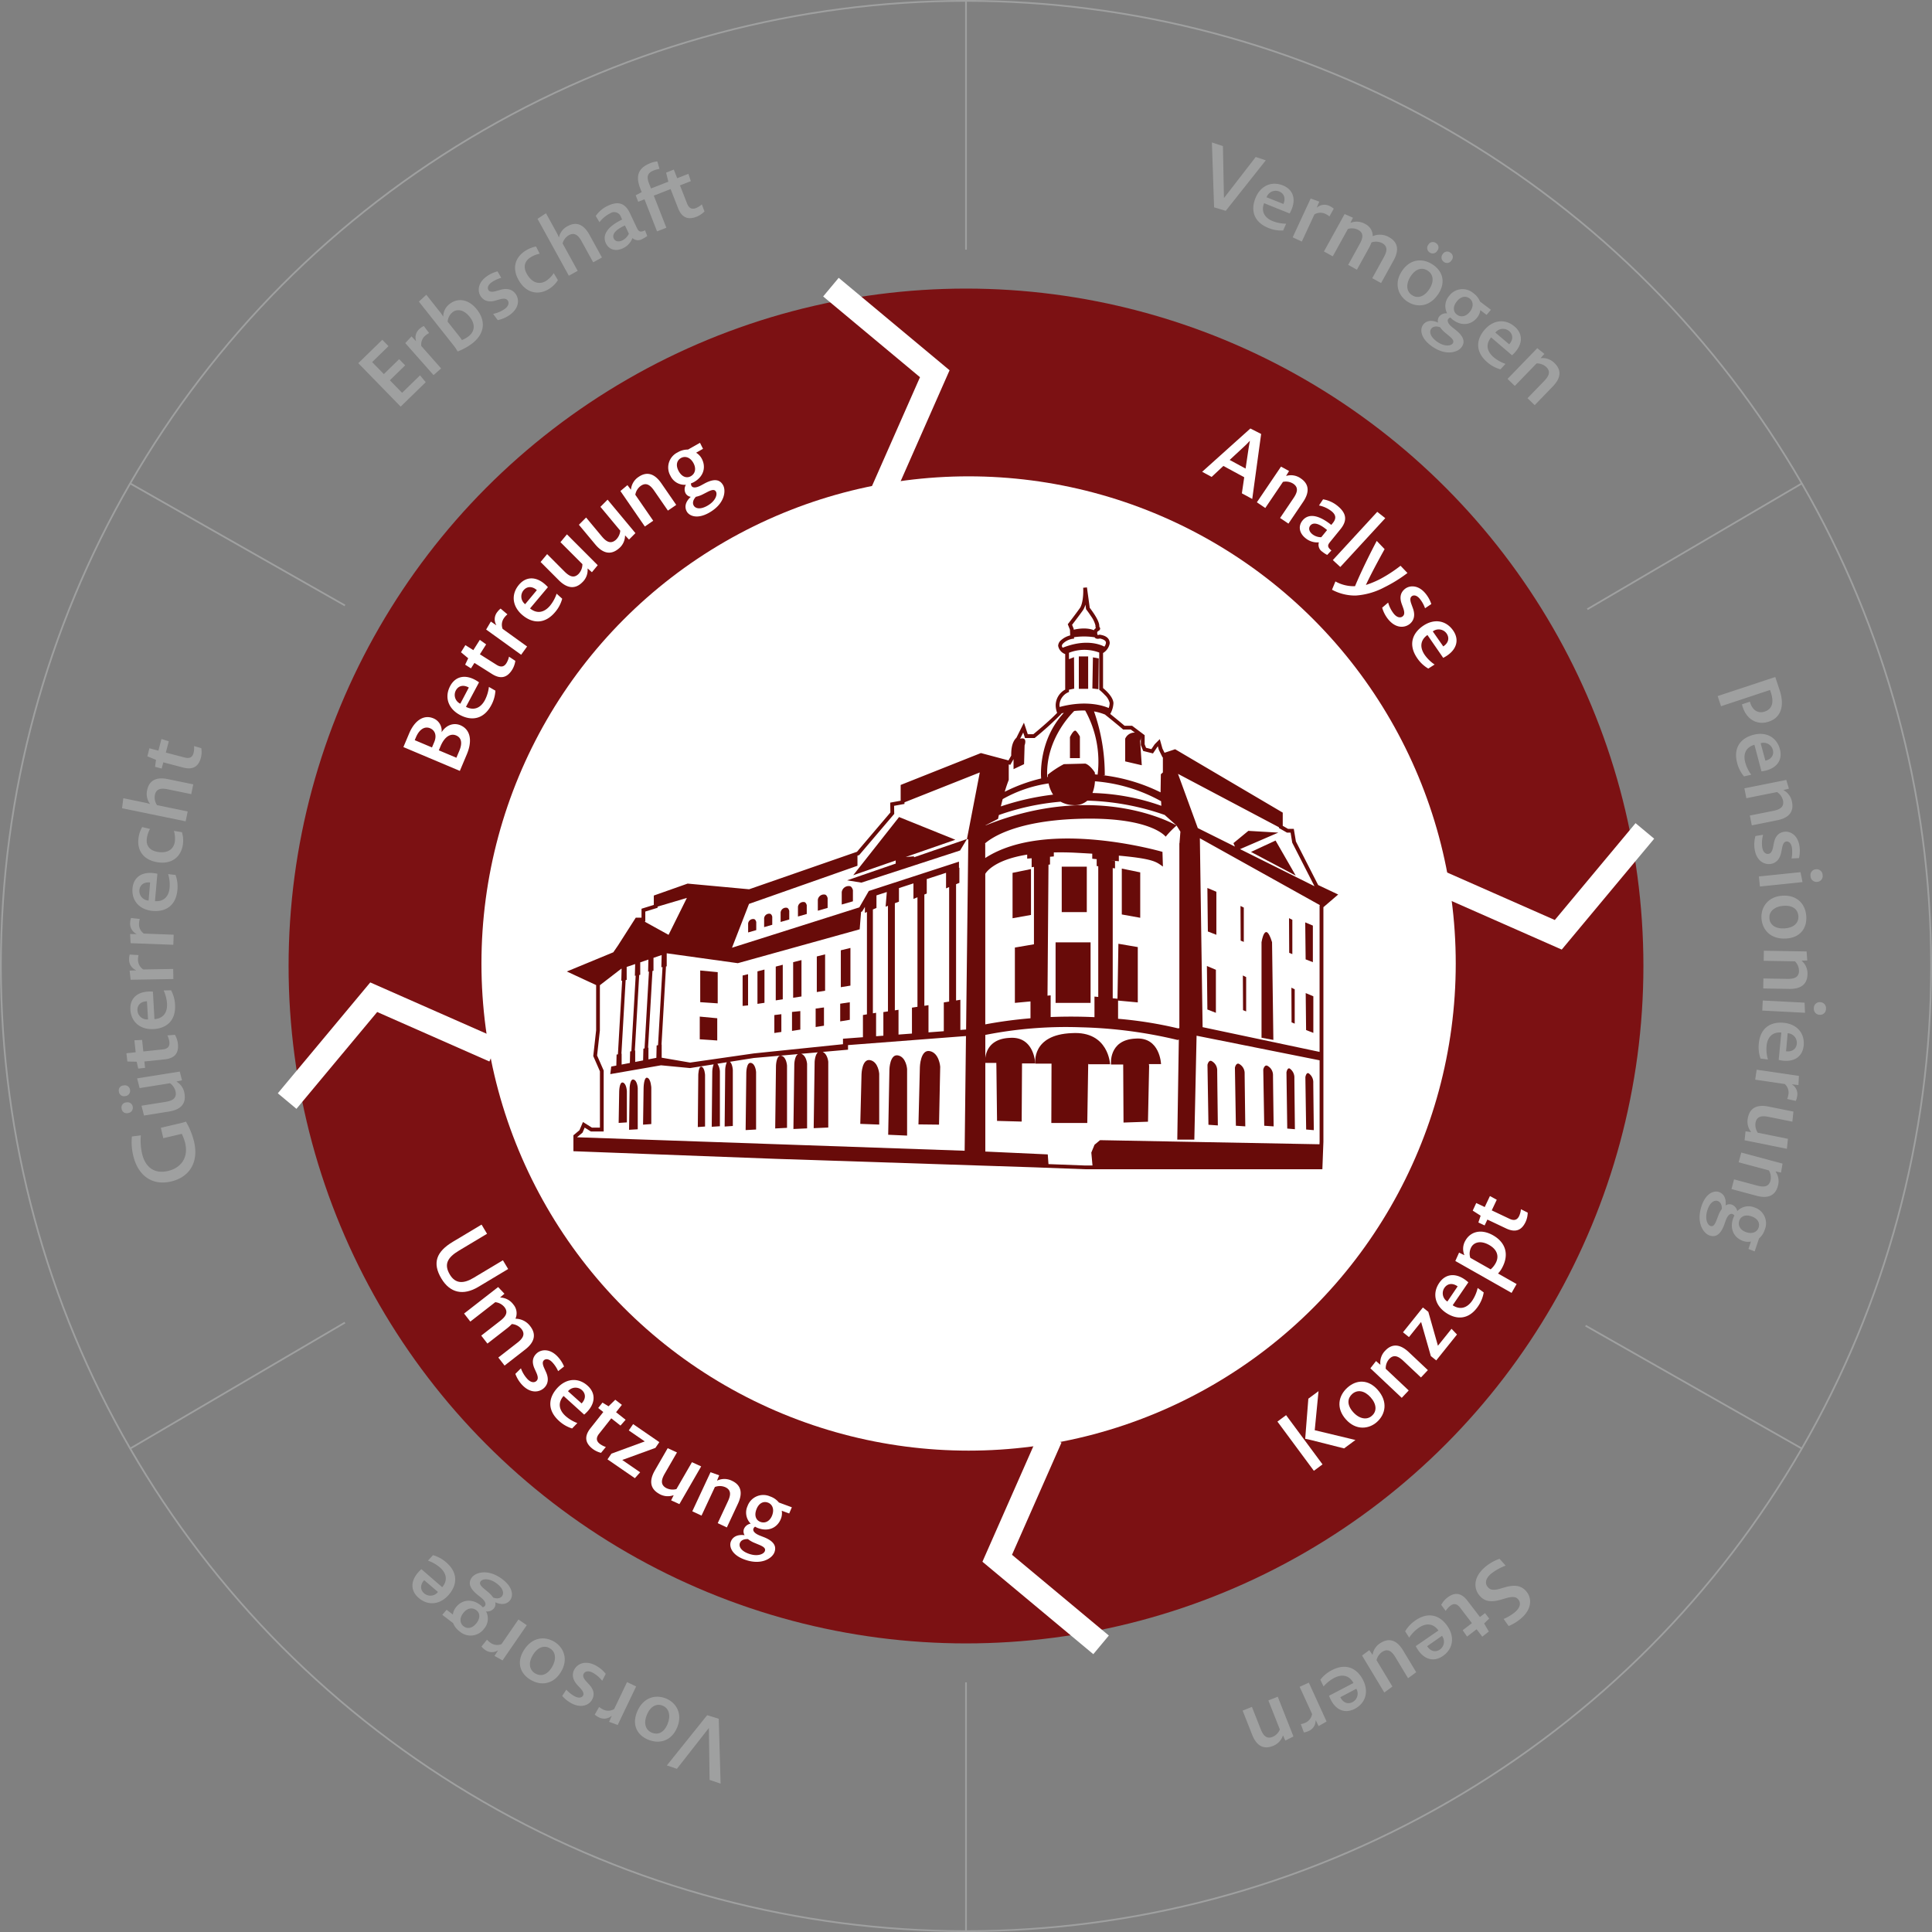 <svg xmlns="http://www.w3.org/2000/svg" width="557.242" height="557.242" viewBox="0 0 557.242 557.242">
  <rect x="0" y="0" width="557.242" height="557.242" fill="#808080" stroke="none"/>
  <g id="Gruppe_1359" data-name="Gruppe 1359" transform="translate(-4865.75 -1165.75)">
    <g id="Gruppe_1358" data-name="Gruppe 1358" transform="translate(4866 1166)">
      <circle id="Ellipse_295" data-name="Ellipse 295" cx="278.371" cy="278.371" r="278.371" transform="translate(0)" fill="none" stroke="#9fa0a0" stroke-miterlimit="10" stroke-width="0.5"/>
      <circle id="Ellipse_296" data-name="Ellipse 296" cx="195.383" cy="195.383" r="195.383" transform="translate(82.988 82.988)" fill="#7c1113"/>
      <circle id="Ellipse_297" data-name="Ellipse 297" cx="140.507" cy="140.507" r="140.507" transform="translate(138.613 137.139)" fill="#fff"/>
      <g id="Gruppe_1348" data-name="Gruppe 1348" transform="translate(346.484 123.34)">
        <g id="Gruppe_1347" data-name="Gruppe 1347">
          <path id="Pfad_1587" data-name="Pfad 1587" d="M471.147,2808.433l3.107,1.575-2.566,18.752-2.993-1.627.678-4.639-6.012-3.261-3.387,3.169-2.734-1.484Zm-1.379,11.561.848-5.736c.182-1.12.319-1.837.388-2.225l-.046-.024a21.868,21.868,0,0,1-1.563,1.584l-4.219,3.91Z" transform="translate(-457.239 -2808.433)" fill="#fff"/>
          <path id="Pfad_1588" data-name="Pfad 1588" d="M471.813,2813.736l2.32,1.269-.842,1.38.039.03a4.861,4.861,0,0,1,4.19.727c2.45,1.656,2.544,4,.665,6.783l-4.231,6.258-2.409-1.627,3.883-5.744c1.072-1.588,1.542-3.039-.083-4.14a3.96,3.96,0,0,0-2.969-.532l-5.1,7.535-2.427-1.644Z" transform="translate(-449.068 -2802.743)" fill="#fff"/>
          <path id="Pfad_1589" data-name="Pfad 1589" d="M471.607,2824.4c1.24-1.526,3.677-2.4,8.3,1.264l.454-.56c.974-1.2.985-2.274-.365-3.375a8.727,8.727,0,0,0-3.638-1.672l1.18-1.769a8.879,8.879,0,0,1,4.171,1.886c2.74,2.229,2.782,4.345.837,6.737l-2.747,3.377c-.815,1.005-1.339,1.571.143,2.745l-1.211,1.291a7.885,7.885,0,0,1-1.4-.916,2.379,2.379,0,0,1-1-2.707,5.346,5.346,0,0,1-3.914-1.259C470.713,2828.064,470.274,2826.041,471.607,2824.4Zm5.411,4.815,1.679-2.065c-2.79-2.363-4.208-2.075-4.836-1.3-.535.655-.469,1.64.572,2.485A4.082,4.082,0,0,0,477.017,2829.217Z" transform="translate(-442.662 -2797.857)" fill="#fff"/>
          <path id="Pfad_1590" data-name="Pfad 1590" d="M488.235,2820.029l2.311,1.824-12.964,14.083-2.162-1.99Z" transform="translate(-437.731 -2795.991)" fill="#fff"/>
          <path id="Pfad_1591" data-name="Pfad 1591" d="M476.289,2835.766a10.891,10.891,0,0,0,5.655,1.37c2.56-6.138,6.263-13.062,6.263-13.062l2.272,2.374s-3.367,5.98-5.4,10.334a26.636,26.636,0,0,0,4.3-1.808,40.693,40.693,0,0,0,5.692-3.731l2,2.085a40.755,40.755,0,0,1-6.706,4.148,20.543,20.543,0,0,1-8.215,2.357,14.119,14.119,0,0,1-6.843-1.679Z" transform="translate(-437.853 -2791.651)" fill="#fff"/>
          <path id="Pfad_1592" data-name="Pfad 1592" d="M482.287,2836.544l1.723-1.47a9.157,9.157,0,0,0,1.636,3.226c.991,1.217,2,1.2,2.541.754.425-.346.711-.9.145-2.46l-.386-1.065c-.736-2-.328-3.394.887-4.384,1.294-1.055,3.831-1.29,5.968,1.335a9.359,9.359,0,0,1,1.656,3.016l-1.806,1.215a9.087,9.087,0,0,0-1.495-2.7c-.941-1.159-1.862-1.147-2.347-.753-.441.36-.576.984-.048,2.384l.386,1.065c.858,2.351.044,3.754-.9,4.523-1.352,1.1-3.937,1.474-6.248-1.362A9.392,9.392,0,0,1,482.287,2836.544Z" transform="translate(-430.363 -2784.863)" fill="#fff"/>
          <path id="Pfad_1593" data-name="Pfad 1593" d="M489.563,2836.6c3.151-2.179,6.638-1.683,8.717,1.325,1.909,2.761,1.034,5.875-2.871,7.879l-4.552-6.592c-2.073,1.463-2.266,3.592-.767,5.763a10.966,10.966,0,0,0,2.84,2.753l-1.824,1.169a9.837,9.837,0,0,1-3.145-2.935C485.282,2842.131,486.433,2838.764,489.563,2836.6Zm5.86,5.9c1.524-.991,1.843-2.45.966-3.721a2.791,2.791,0,0,0-3.984-.6Z" transform="translate(-425.881 -2779.649)" fill="#fff"/>
        </g>
      </g>
      <g id="Gruppe_1350" data-name="Gruppe 1350" transform="translate(34.008 40.833)">
        <g id="Gruppe_1349" data-name="Gruppe 1349">
          <path id="Pfad_1594" data-name="Pfad 1594" d="M458.594,2768.633l3.184,1.057.292,14.992,9.163-11.85,2.9.966-11.549,14.566-3.356-1.013Z" transform="translate(-143.309 -2768.633)" fill="#9fa0a0"/>
          <path id="Pfad_1595" data-name="Pfad 1595" d="M464.973,2778.534c1.418-3.522,4.571-5.017,7.931-3.663,3.091,1.242,4.065,4.293,1.93,8.083l-7.365-2.964c-.914,2.343.087,4.21,2.512,5.185a10.926,10.926,0,0,0,3.854.728l-.869,1.961a9.767,9.767,0,0,1-4.208-.711C464.45,2785.445,463.567,2782.033,464.973,2778.534Zm8.068,1.679c.719-1.65.187-3.035-1.233-3.607a2.766,2.766,0,0,0-3.624,1.679Z" transform="translate(-137.127 -2762.468)" fill="#9fa0a0"/>
          <path id="Pfad_1596" data-name="Pfad 1596" d="M475.02,2776.441l2.5.885-.732,1.7.044.021a3.275,3.275,0,0,1,3.727-.419,4.693,4.693,0,0,1,1.124.74l-1.248,2.22a5.511,5.511,0,0,0-1.18-.738,3.3,3.3,0,0,0-3.149.169l-3.632,7.826-2.639-1.223Z" transform="translate(-131.251 -2760.254)" fill="#9fa0a0"/>
          <path id="Pfad_1597" data-name="Pfad 1597" d="M480.146,2778.6l2.407,1.048-.711,1.437.042.025a4.827,4.827,0,0,1,4.2.35,3.848,3.848,0,0,1,2.172,3.51,5.244,5.244,0,0,1,4.708.294c2.612,1.443,2.933,3.762,1.325,6.673l-3.626,6.561-2.546-1.407,3.327-6.02c.918-1.661,1.254-3.136-.45-4.078a3.9,3.9,0,0,0-3.091-.218,13.289,13.289,0,0,1-.906,1.893l-3.3,5.976-2.521-1.4,3.325-6.018c.92-1.663,1.256-3.138-.427-4.067a3.928,3.928,0,0,0-2.979-.268l-4.366,7.9-2.544-1.408Z" transform="translate(-126.581 -2757.937)" fill="#9fa0a0"/>
          <path id="Pfad_1598" data-name="Pfad 1598" d="M487.2,2799.625c-2.546-1.692-3.918-5.148-1.519-8.759,2.359-3.553,5.966-3.818,8.9-1.87,2.894,1.922,3.808,5.133,1.588,8.479C493.645,2801.273,489.947,2801.451,487.2,2799.625Zm5.945-8.862c-1.418-.941-3.319-.844-4.925,1.579-1.459,2.2-1.252,4.378.288,5.4l.145.1c1.478.98,3.425.5,4.911-1.738C494.991,2793.945,494.823,2791.88,493.142,2790.763Zm.17-7.519a1.463,1.463,0,0,1,2.187-.441,1.444,1.444,0,0,1,.386,2.181,1.509,1.509,0,0,1-2.226.5A1.531,1.531,0,0,1,493.312,2783.244Zm4.127,2.741a1.481,1.481,0,0,1,2.208-.429,1.427,1.427,0,0,1,.363,2.166,1.5,1.5,0,0,1-2.226.5A1.53,1.53,0,0,1,497.439,2785.985Z" transform="translate(-115.586 -2753.762)" fill="#9fa0a0"/>
          <path id="Pfad_1599" data-name="Pfad 1599" d="M488.242,2799.311c.79-1.041,2.214-1.571,4.314-.626a2.016,2.016,0,0,1,.34-1.753,2.516,2.516,0,0,1,2.286-.9,4.465,4.465,0,0,1,.574-5.039,4.791,4.791,0,0,1,7-.786,5.481,5.481,0,0,1,1.9,2.4l3.143,2.382-1.242,1.474-1.808-1.372a4.267,4.267,0,0,1-.844,2.052c-1.607,2.123-4.407,2.753-7.1.711a4.291,4.291,0,0,1-.667-.63,1.171,1.171,0,0,0-.63.423c-.325.431-.267,1.25,1.215,2.436l1.026.81c2.2,1.792,2.72,3.392,1.544,4.944-1.088,1.433-4.675,2.612-8.839-.547C487.33,2802.92,487.378,2800.451,488.242,2799.311Zm8.522,5.413c.506-.67.066-1.312-1.163-2.306l-.912-.754a7.757,7.757,0,0,1-1.544-1.636c-1.35-.466-2.143-.11-2.548.421-.549.728-.462,2.123,1.48,3.6C494.239,2805.685,496.2,2805.47,496.764,2804.724Zm5-9.2c1.221-1.61.844-3.072-.118-3.8-1.14-.862-2.6-.574-3.742.937-1.223,1.613-.875,2.989.068,3.7C499.21,2797.3,500.722,2796.894,501.764,2795.519Z" transform="translate(-112.04 -2746.723)" fill="#9fa0a0"/>
          <path id="Pfad_1600" data-name="Pfad 1600" d="M497.478,2795.983c2.471-2.882,5.937-3.292,8.69-.933,2.527,2.164,2.477,5.369-.759,8.275l-6.03-5.164c-1.617,1.928-1.263,4.016.721,5.715a10.877,10.877,0,0,0,3.418,1.922l-1.451,1.58a9.738,9.738,0,0,1-3.756-2.016C494.774,2802.365,495.025,2798.848,497.478,2795.983Zm7.108,4.173c1.209-1.337,1.146-2.817-.015-3.812a2.769,2.769,0,0,0-3.972.431Z" transform="translate(-103.555 -2741.93)" fill="#9fa0a0"/>
          <path id="Pfad_1601" data-name="Pfad 1601" d="M508.3,2797.26l2.048,1.64-1.059,1.2.033.035a4.811,4.811,0,0,1,3.964,1.435c2.108,2.04,1.8,4.347-.518,6.737l-5.209,5.386-2.073-2.007,4.782-4.942c1.321-1.364,2.031-2.7.632-4.055a3.918,3.918,0,0,0-2.8-1.034l-6.277,6.482-2.092-2.023Z" transform="translate(-99.169 -2737.915)" fill="#9fa0a0"/>
          <path id="Pfad_1602" data-name="Pfad 1602" d="M545.581,2843.008l1.265,3.816c1.418,4.283.547,7.844-3.13,9.061-3.371,1.116-6.343-.65-7.492-4.117a5.529,5.529,0,0,1-.238-.881l2.293-.759a2.919,2.919,0,0,0,.125.45c.674,2.038,2.247,3.022,4.1,2.413,2.409-.8,2.656-2.958,1.8-5.533l-.232-.7-14.138,4.681-.968-2.927Z" transform="translate(-67.803 -2688.828)" fill="#9fa0a0"/>
          <path id="Pfad_1603" data-name="Pfad 1603" d="M536.494,2851.2c3.665-.974,6.752.653,7.68,4.156.854,3.215-1,5.823-5.317,6.385l-2.036-7.67c-2.423.67-3.317,2.589-2.645,5.112a10.881,10.881,0,0,0,1.727,3.522l-2.092.477a9.719,9.719,0,0,1-1.951-3.792C530.648,2854.925,532.847,2852.171,536.494,2851.2Zm3.487,7.462c1.75-.414,2.539-1.668,2.148-3.144a2.769,2.769,0,0,0-3.514-1.9Z" transform="translate(-65.054 -2680.334)" fill="#9fa0a0"/>
          <path id="Pfad_1604" data-name="Pfad 1604" d="M544.768,2857.33l.755,2.514-1.557.388.01.047a4.823,4.823,0,0,1,2.446,3.431c.576,2.875-.989,4.6-4.252,5.25l-7.347,1.472-.568-2.83,6.743-1.349c1.862-.373,3.2-1.07,2.823-2.977a3.919,3.919,0,0,0-1.72-2.446l-8.848,1.771-.57-2.851Z" transform="translate(-63.81 -2673.461)" fill="#9fa0a0"/>
          <path id="Pfad_1605" data-name="Pfad 1605" d="M534.39,2865.793l2.214-.367a9.1,9.1,0,0,0-.263,3.576c.22,1.538,1.088,2.038,1.772,1.94.535-.077,1.063-.4,1.383-2.015l.216-1.1c.4-2.073,1.459-3.045,3-3.267,1.635-.232,3.91.865,4.384,4.186a9.307,9.307,0,0,1-.139,3.408l-2.152.108a9.064,9.064,0,0,0,.112-3.056c-.209-1.465-1-1.925-1.609-1.838-.56.081-.993.541-1.258,2l-.216,1.1c-.477,2.434-1.886,3.208-3.083,3.379-1.71.243-4.094-.763-4.606-4.354A9.276,9.276,0,0,1,534.39,2865.793Z" transform="translate(-62.333 -2665.74)" fill="#9fa0a0"/>
          <path id="Pfad_1606" data-name="Pfad 1606" d="M546.709,2870.6l.57,2.864L535,2874.732l-.3-2.892Zm4.471-.832a1.714,1.714,0,0,1,1.907,1.661,1.682,1.682,0,0,1-1.557,1.969,1.715,1.715,0,0,1-1.926-1.633A1.68,1.68,0,0,1,551.18,2869.768Z" transform="translate(-61.65 -2660.127)" fill="#9fa0a0"/>
          <path id="Pfad_1607" data-name="Pfad 1607" d="M535.064,2879.91c-.174-3.051,1.77-6.223,6.1-6.467,4.258-.24,6.634,2.489,6.833,6.007.2,3.47-1.826,6.128-5.838,6.355C537.607,2886.063,535.248,2883.208,535.064,2879.91Zm10.657-.553c-.1-1.7-1.316-3.159-4.219-3-2.633.149-4.254,1.623-4.148,3.471l.008.172c.1,1.771,1.654,3.041,4.337,2.887C544.282,2882.747,545.835,2881.376,545.721,2879.357Z" transform="translate(-61.269 -2656.188)" fill="#9fa0a0"/>
          <path id="Pfad_1608" data-name="Pfad 1608" d="M547.807,2881.3l.2,2.614-1.6.048v.049a4.81,4.81,0,0,1,1.661,3.872c-.05,2.932-1.947,4.281-5.272,4.225l-7.49-.125.048-2.883,6.876.116c1.9.032,3.358-.365,3.389-2.309a3.922,3.922,0,0,0-1.161-2.755l-9.02-.153.05-2.906Z" transform="translate(-60.999 -2647.963)" fill="#9fa0a0"/>
          <path id="Pfad_1609" data-name="Pfad 1609" d="M547.377,2888.641l.12,2.918-12.328-.637.147-2.9Zm4.546-.137a1.717,1.717,0,0,1,1.627,1.935,1.681,1.681,0,0,1-1.841,1.706,1.714,1.714,0,0,1-1.652-1.912A1.683,1.683,0,0,1,551.923,2888.5Z" transform="translate(-61.145 -2640.53)" fill="#9fa0a0"/>
          <path id="Pfad_1610" data-name="Pfad 1610" d="M541.9,2891.145c3.781.36,6.109,2.96,5.765,6.569-.317,3.313-2.964,5.116-7.208,4.142l.755-7.9c-2.506-.215-4.009,1.277-4.258,3.878a10.839,10.839,0,0,0,.4,3.9l-2.129-.278a9.718,9.718,0,0,1-.512-4.235C535.12,2892.6,538.142,2890.786,541.9,2891.145Zm.68,8.213c1.787.222,2.962-.682,3.107-2.2a2.764,2.764,0,0,0-2.637-3Z" transform="translate(-61.693 -2637.225)" fill="#9fa0a0"/>
          <path id="Pfad_1611" data-name="Pfad 1611" d="M546.8,2899.436l-.139,2.646-1.837-.22-.006.05a3.266,3.266,0,0,1,1.462,3.452,4.64,4.64,0,0,1-.388,1.289l-2.481-.564a5.676,5.676,0,0,0,.369-1.339,3.3,3.3,0,0,0-1.059-2.97l-8.534-1.252.421-2.878Z" transform="translate(-62.198 -2630.199)" fill="#9fa0a0"/>
          <path id="Pfad_1612" data-name="Pfad 1612" d="M539.624,2902.881l7.177,1.445-.309,2.906-6.864-1.385c-1.862-.373-3.369-.25-3.754,1.659a4.069,4.069,0,0,0,.645,2.92l8.7,1.754-.3,2.881-12.206-2.46.272-2.585,1.588.217.01-.047a4.8,4.8,0,0,1-.906-4.1C534.246,2903.231,536.336,2902.217,539.624,2902.881Z" transform="translate(-63.785 -2624.796)" fill="#9fa0a0"/>
          <path id="Pfad_1613" data-name="Pfad 1613" d="M545.618,2912.37l-.439,2.587-1.567-.342-.012.048a4.816,4.816,0,0,1,.672,4.161c-.761,2.838-2.929,3.686-6.144,2.823l-7.241-1.944.746-2.788,6.646,1.785c1.835.491,3.348.462,3.854-1.418a3.931,3.931,0,0,0-.458-2.958l-8.717-2.336.753-2.811Z" transform="translate(-65.741 -2617.832)" fill="#9fa0a0"/>
          <path id="Pfad_1614" data-name="Pfad 1614" d="M531.992,2914.72c1.24.419,2.2,1.6,1.971,3.887a2.037,2.037,0,0,1,1.772-.236,2.522,2.522,0,0,1,1.578,1.882,4.47,4.47,0,0,1,4.963-1.065,4.793,4.793,0,0,1,2.979,6.385,5.482,5.482,0,0,1-1.665,2.56l-1.256,3.742-1.791-.707.721-2.15a4.293,4.293,0,0,1-2.214-.145c-2.523-.848-4.015-3.3-2.942-6.5a4.266,4.266,0,0,1,.383-.833,1.152,1.152,0,0,0-.6-.462c-.514-.172-1.271.145-1.922,1.932l-.439,1.229c-.995,2.658-2.347,3.661-4.194,3.041-1.706-.572-3.968-3.595-2.307-8.551C528.279,2915.011,530.636,2914.268,531.992,2914.72Zm-2.407,9.805c.8.268,1.265-.356,1.814-1.836l.423-1.1a7.743,7.743,0,0,1,1.057-1.988c.01-1.424-.583-2.067-1.213-2.278-.865-.291-2.16.238-2.935,2.552C527.867,2922.441,528.7,2924.227,529.585,2924.526Zm10.319,1.8c1.918.642,3.184-.183,3.568-1.327.454-1.356-.284-2.643-2.083-3.248-1.917-.641-3.112.128-3.487,1.25C537.407,2924.472,538.269,2925.774,539.9,2926.325Z" transform="translate(-70.499 -2612.009)" fill="#9fa0a0"/>
          <path id="Pfad_1615" data-name="Pfad 1615" d="M502.214,2965.7l1.766,1.963a15.185,15.185,0,0,0-4.214,2.353c-1.936,1.644-1.613,3.053-.956,3.822.558.66,1.341,1.124,3.528.5l1.343-.4c3.3-.958,5.01-.311,6.275,1.175,1.609,1.93,1.652,5.066-1.559,7.8a13.21,13.21,0,0,1-3.553,2.181l-1.447-2.042a13.34,13.34,0,0,0,3.219-1.926c1.748-1.486,1.733-2.833,1-3.7-.576-.676-1.354-1.02-3.7-.319l-1.325.383c-3.3.958-4.936.249-6.167-1.2-1.5-1.769-2.073-5.066,1.611-8.2A12.86,12.86,0,0,1,502.214,2965.7Z" transform="translate(-103.962 -2557.181)" fill="#9fa0a0"/>
          <path id="Pfad_1616" data-name="Pfad 1616" d="M498.066,2972.544l3.6,4.7,1.468-1.124,1.2,1.567-1.455,1.426,1.345,2.324-1.884,1.474-1.634-2.135-2.761,2.115-1.252-1.839,2.662-2.038-3.416-4.465c-1.034-1.35-1.99-1.178-2.832-.533a6.129,6.129,0,0,0-1.323,1.476l-1.279-1.75a6.59,6.59,0,0,1,1.735-2.075C494,2970.313,496.012,2969.861,498.066,2972.544Z" transform="translate(-109.07 -2551.938)" fill="#9fa0a0"/>
          <path id="Pfad_1617" data-name="Pfad 1617" d="M497.675,2976.657c2.154,3.128,1.658,6.582-1.325,8.636-2.745,1.886-5.827,1.016-7.807-2.859l6.538-4.5c-1.445-2.056-3.555-2.251-5.707-.769a10.87,10.87,0,0,0-2.734,2.811l-1.157-1.81a9.765,9.765,0,0,1,2.917-3.114C492.2,2972.4,495.538,2973.549,497.675,2976.657Zm-5.854,5.8c.981,1.509,2.427,1.831,3.686.964a2.767,2.767,0,0,0,.6-3.949Z" transform="translate(-114.456 -2548.732)" fill="#9fa0a0"/>
          <path id="Pfad_1618" data-name="Pfad 1618" d="M491.331,2979.983l3.777,6.277-2.353,1.733-3.611-6c-.978-1.627-2.087-2.657-3.758-1.652a4.066,4.066,0,0,0-1.723,2.446l4.577,7.608-2.332,1.72-6.422-10.669,2.092-1.549.912,1.323.041-.027a4.822,4.822,0,0,1,2.419-3.441C487.444,2976.252,489.6,2977.112,491.331,2979.983Z" transform="translate(-120.892 -2545.03)" fill="#9fa0a0"/>
          <path id="Pfad_1619" data-name="Pfad 1619" d="M485.961,2984.458c1.754,3.364.842,6.73-2.371,8.4-2.952,1.538-5.906.3-7.394-3.79l7.038-3.667c-1.184-2.218-3.253-2.668-5.568-1.459a10.8,10.8,0,0,0-3.058,2.452l-.924-1.934a9.738,9.738,0,0,1,3.273-2.736C481.053,2979.565,484.22,2981.112,485.961,2984.458Zm-6.517,5.033c.788,1.621,2.185,2.115,3.539,1.408a2.764,2.764,0,0,0,1.082-3.841Z" transform="translate(-127.118 -2541.057)" fill="#9fa0a0"/>
          <path id="Pfad_1620" data-name="Pfad 1620" d="M478.574,2994.141l-2.3,1.323-.813-1.663-.046.021a3.276,3.276,0,0,1-2.1,3.1,4.84,4.84,0,0,1-1.294.374l-.877-2.393a5.557,5.557,0,0,0,1.327-.417,3.3,3.3,0,0,0,1.92-2.5l-3.586-7.849,2.647-1.211Z" transform="translate(-130.21 -2538.696)" fill="#9fa0a0"/>
          <path id="Pfad_1621" data-name="Pfad 1621" d="M477.528,2996.354l-2.34,1.188-.655-1.464-.046.019a4.819,4.819,0,0,1-2.944,3.016c-2.73,1.078-4.7-.159-5.925-3.255l-2.749-6.971,2.682-1.06,2.525,6.4c.7,1.764,1.619,2.964,3.431,2.249a3.919,3.919,0,0,0,2.1-2.129l-3.313-8.391,2.707-1.068Z" transform="translate(-138.72 -2536.593)" fill="#9fa0a0"/>
          <path id="Pfad_1622" data-name="Pfad 1622" d="M398.26,3007.2l-3.174-1.078-.209-14.979-9.223,11.785-2.894-.98,11.621-14.488,3.346,1.03Z" transform="translate(-224.677 -2533.833)" fill="#9fa0a0"/>
          <path id="Pfad_1623" data-name="Pfad 1623" d="M387.313,2985.415c2.826,1.165,4.847,4.291,3.194,8.306-1.625,3.945-5.118,4.907-8.379,3.562-3.215-1.322-4.737-4.3-3.207-8.014C380.661,2985.048,384.256,2984.155,387.313,2985.415Zm-4.115,9.857c1.573.647,3.421.183,4.527-2.51,1.005-2.44.377-4.54-1.335-5.245l-.158-.066c-1.644-.676-3.462.176-4.484,2.662C380.763,2992.507,381.329,2994.5,383.2,2995.272Z" transform="translate(-229.438 -2536.593)" fill="#9fa0a0"/>
          <path id="Pfad_1624" data-name="Pfad 1624" d="M379.347,2995.228l-2.486-.914.753-1.689-.044-.021a3.275,3.275,0,0,1-3.731.375,4.8,4.8,0,0,1-1.115-.753L374,2990.02a5.515,5.515,0,0,0,1.171.75,3.3,3.3,0,0,0,3.149-.13l3.721-7.784,2.624,1.252Z" transform="translate(-235.446 -2538.773)" fill="#9fa0a0"/>
          <path id="Pfad_1625" data-name="Pfad 1625" d="M380.752,2983.357l-1.014,2a9.1,9.1,0,0,0-2.724-2.326c-1.37-.731-2.286-.327-2.612.28-.257.477-.307,1.094.806,2.305l.761.829c1.432,1.55,1.59,2.977.858,4.345-.779,1.456-3.008,2.641-5.964,1.057a9.284,9.284,0,0,1-2.664-2.125l1.186-1.8a9.013,9.013,0,0,0,2.394,1.9c1.306.7,2.141.338,2.434-.205.267-.5.151-1.122-.865-2.2l-.761-.827c-1.681-1.822-1.47-3.417-.9-4.48.817-1.523,3.037-2.848,6.231-1.138A9.323,9.323,0,0,1,380.752,2983.357Z" transform="translate(-240.3 -2541.656)" fill="#9fa0a0"/>
          <path id="Pfad_1626" data-name="Pfad 1626" d="M372.3,2977.774c2.608,1.6,4.111,5,1.843,8.7-2.226,3.638-5.827,4.041-8.833,2.2-2.964-1.814-4-4.992-1.9-8.42C365.8,2976.362,369.485,2976.049,372.3,2977.774Zm-5.618,9.083c1.453.889,3.35.72,4.867-1.764,1.378-2.251,1.088-4.421-.489-5.388l-.147-.091c-1.513-.924-3.445-.373-4.847,1.922C364.719,2983.744,364.962,2985.8,366.687,2986.857Z" transform="translate(-246.621 -2545.299)" fill="#9fa0a0"/>
          <path id="Pfad_1627" data-name="Pfad 1627" d="M363.04,2985.944l-2.313-1.292,1.008-1.552-.039-.027a3.275,3.275,0,0,1-3.746-.213,4.738,4.738,0,0,1-.985-.916l1.6-1.982a5.474,5.474,0,0,0,1.039.927,3.306,3.306,0,0,0,3.132.363l4.894-7.108,2.4,1.65Z" transform="translate(-252.356 -2548.122)" fill="#9fa0a0"/>
          <path id="Pfad_1628" data-name="Pfad 1628" d="M371.093,2975.6c-.794,1.037-2.22,1.562-4.318.608a2.019,2.019,0,0,1-.348,1.753,2.524,2.524,0,0,1-2.291.885,4.465,4.465,0,0,1-.6,5.04,4.8,4.8,0,0,1-7.007.752,5.5,5.5,0,0,1-1.884-2.4l-3.132-2.4,1.248-1.468,1.8,1.379a4.292,4.292,0,0,1,.854-2.046c1.619-2.114,4.422-2.732,7.1-.68a4.395,4.395,0,0,1,.665.634,1.17,1.17,0,0,0,.63-.417c.33-.433.274-1.252-1.2-2.444l-1.022-.817c-2.191-1.8-2.7-3.4-1.52-4.95,1.095-1.43,4.687-2.591,8.839.586C372.022,2971.995,371.962,2974.468,371.093,2975.6Zm-13.543,3.731c-1.229,1.607-.858,3.07.1,3.8,1.134.869,2.593.587,3.748-.918,1.227-1.607.887-2.987-.054-3.7C360.115,2977.569,358.6,2977.963,357.551,2979.333Zm5.046-9.181c-.51.666-.072,1.308,1.151,2.31l.91.758a7.791,7.791,0,0,1,1.536,1.642c1.347.475,2.143.123,2.55-.409.553-.723.475-2.121-1.464-3.607C365.125,2969.2,363.164,2969.405,362.6,2970.152Z" transform="translate(-258.204 -2555.159)" fill="#9fa0a0"/>
          <path id="Pfad_1629" data-name="Pfad 1629" d="M357.84,2976.614c-2.486,2.873-5.956,3.268-8.7.9-2.521-2.179-2.454-5.384.8-8.277l6.008,5.194c1.629-1.921,1.285-4.013-.7-5.721a10.862,10.862,0,0,0-3.41-1.94l1.459-1.574a9.784,9.784,0,0,1,3.752,2.036C360.576,2970.242,360.306,2973.758,357.84,2976.614Zm-7.092-4.206c-1.215,1.331-1.161,2.813,0,3.812a2.768,2.768,0,0,0,3.974-.411Z" transform="translate(-262.658 -2557.726)" fill="#9fa0a0"/>
          <path id="Pfad_1630" data-name="Pfad 1630" d="M319.7,2922.133c-5.547,1.3-9.6-1.725-10.958-7.513a16.669,16.669,0,0,1-.367-5.458l2.581-.327a16.951,16.951,0,0,0,.342,5.239c.964,4.1,3.669,5.926,7.488,5.033,3.648-.858,5.964-3.729,4.946-8.074a13.268,13.268,0,0,0-.974-2.635l-5.33,1.25-.7-3,5.209-1.221a19.429,19.429,0,0,0,2.023-.551,21.526,21.526,0,0,1,2.338,5.758C327.747,2916.826,324.762,2920.945,319.7,2922.133Z" transform="translate(-304.587 -2622.448)" fill="#9fa0a0"/>
          <path id="Pfad_1631" data-name="Pfad 1631" d="M308.339,2904.992a1.486,1.486,0,0,1-1.812-1.335,1.428,1.428,0,0,1,1.347-1.739,1.5,1.5,0,0,1,1.88,1.3A1.536,1.536,0,0,1,308.339,2904.992Zm.784,4.894a1.464,1.464,0,0,1-1.808-1.31,1.446,1.446,0,0,1,1.341-1.764,1.513,1.513,0,0,1,1.882,1.3A1.534,1.534,0,0,1,309.123,2909.886Zm11.891-.452-7.233,1.156-.726-2.833,6.915-1.1c1.876-.3,3.246-.943,2.94-2.869a4.067,4.067,0,0,0-1.627-2.51l-8.767,1.4-.724-2.807,12.3-1.963.651,2.517-1.569.351.008.05a4.807,4.807,0,0,1,2.289,3.53C325.933,2907.226,324.326,2908.906,321.013,2909.434Z" transform="translate(-306.502 -2629.925)" fill="#9fa0a0"/>
          <path id="Pfad_1632" data-name="Pfad 1632" d="M318.632,2899.871l-5.883.622.195,1.838-1.963.207-.456-1.983-2.685-.064-.276-2.374,2.672-.284-.367-3.456,2.222-.112.35,3.335,5.591-.593c1.689-.176,2.04-1.082,1.928-2.137a6.016,6.016,0,0,0-.572-1.9l2.164-.18a6.588,6.588,0,0,1,.864,2.562C322.651,2897.561,321.99,2899.514,318.632,2899.871Z" transform="translate(-305.362 -2635.41)" fill="#9fa0a0"/>
          <path id="Pfad_1633" data-name="Pfad 1633" d="M314.8,2897.787c-3.789.211-6.48-2.008-6.679-5.626-.182-3.323,2.166-5.5,6.5-5.174l.439,7.925c2.508-.164,3.773-1.863,3.628-4.474a10.879,10.879,0,0,0-.974-3.795l2.146-.043a9.8,9.8,0,0,1,1.14,4.106C321.282,2895.332,318.569,2897.582,314.8,2897.787Zm-1.9-8.015c-1.8.05-2.826,1.118-2.743,2.646a2.765,2.765,0,0,0,3.056,2.571Z" transform="translate(-304.772 -2642.055)" fill="#9fa0a0"/>
          <path id="Pfad_1634" data-name="Pfad 1634" d="M308.383,2888.894l-.292-2.632,1.849-.079,0-.052a3.273,3.273,0,0,1-2-3.169,4.82,4.82,0,0,1,.176-1.335l2.541.153a5.7,5.7,0,0,0-.151,1.385,3.3,3.3,0,0,0,1.528,2.759l8.624-.143.048,2.906Z" transform="translate(-304.961 -2647.391)" fill="#9fa0a0"/>
          <path id="Pfad_1635" data-name="Pfad 1635" d="M308.223,2883.81l-.147-2.645,1.847.021,0-.05a3.276,3.276,0,0,1-1.826-3.275,4.6,4.6,0,0,1,.247-1.325l2.529.293a5.7,5.7,0,0,0-.222,1.373,3.3,3.3,0,0,0,1.374,2.839l8.624.324-.108,2.906Z" transform="translate(-304.812 -2652.853)" fill="#9fa0a0"/>
          <path id="Pfad_1636" data-name="Pfad 1636" d="M314.238,2881.229c-3.781-.33-6.126-2.911-5.809-6.52.288-3.312,2.923-5.134,7.168-4.2l-.692,7.9c2.506.195,4-1.306,4.227-3.908a10.908,10.908,0,0,0-.427-3.895l2.129.259a9.774,9.774,0,0,1,.545,4.229C321,2879.718,317.995,2881.559,314.238,2881.229Zm-.74-8.2c-1.787-.2-2.956.707-3.089,2.229a2.766,2.766,0,0,0,2.658,2.979Z" transform="translate(-304.463 -2659.579)" fill="#9fa0a0"/>
          <path id="Pfad_1637" data-name="Pfad 1637" d="M314.918,2874.061c-4.561-.663-6.1-3.8-5.626-7.042a8.634,8.634,0,0,1,1.053-3.134l2.262.551a7.83,7.83,0,0,0-.908,2.658c-.27,1.853.475,3.58,3.3,3.992,3.049.442,4.5-1.115,4.77-3a7.8,7.8,0,0,0-.271-3.1l2.309.386a8.047,8.047,0,0,1,.28,3.553C321.579,2872.438,318.944,2874.644,314.918,2874.061Z" transform="translate(-303.595 -2666.427)" fill="#9fa0a0"/>
          <path id="Pfad_1638" data-name="Pfad 1638" d="M306.958,2865.726l.369-2.894,5.987,1.233a11.957,11.957,0,0,1,1.694.448l.008-.047a4.783,4.783,0,0,1-.817-3.968c.591-2.871,2.7-3.845,5.962-3.176l7.336,1.511-.583,2.823-6.733-1.387c-1.857-.381-3.367-.265-3.758,1.642a3.91,3.91,0,0,0,.632,2.923l8.831,1.818-.585,2.846Z" transform="translate(-306.012 -2673.687)" fill="#9fa0a0"/>
          <path id="Pfad_1639" data-name="Pfad 1639" d="M320.8,2859.87l-5.724-1.5-.469,1.789-1.909-.5.274-2.017-2.488-1.007.58-2.32,2.6.68.879-3.362,2.114.68-.848,3.244,5.437,1.42c1.646.429,2.295-.292,2.562-1.319a6.18,6.18,0,0,0,.135-1.978l2.085.595a6.6,6.6,0,0,1-.093,2.7C325.372,2859.128,324.062,2860.724,320.8,2859.87Z" transform="translate(-302.233 -2679.571)" fill="#9fa0a0"/>
          <path id="Pfad_1640" data-name="Pfad 1640" d="M352.045,2815.367l-12.216-12.531,6.917-6.745,1.789,1.834-4.714,4.6,3.373,3.46,4.413-4.3,1.739,1.783-4.413,4.3,3.526,3.62,5.172-5.043,1.648,1.976Z" transform="translate(-270.742 -2739.17)" fill="#9fa0a0"/>
          <path id="Pfad_1641" data-name="Pfad 1641" d="M346.362,2799.1l1.812-1.932,1.26,1.354.037-.034a3.269,3.269,0,0,1,1.113-3.58,4.647,4.647,0,0,1,1.128-.734l1.532,2.034a5.636,5.636,0,0,0-1.148.783,3.3,3.3,0,0,0-1.107,2.952l5.713,6.465-2.181,1.928Z" transform="translate(-263.732 -2741.227)" fill="#9fa0a0"/>
          <path id="Pfad_1642" data-name="Pfad 1642" d="M359.437,2806.192a13.74,13.74,0,0,0-1.35-1.981l-9.83-12.407,2.143-1.98,3.889,4.909a10,10,0,0,1,.962,1.375l.039-.031a4.531,4.531,0,0,1,1.841-3.595c2.241-1.776,5.388-1.534,7.867,1.6,2.544,3.209,2.33,6.87-1.267,9.718A17.154,17.154,0,0,1,359.437,2806.192Zm3.489-9.969c-1.76-2.222-3.731-2.328-4.948-1.362a3.835,3.835,0,0,0-1.424,2.732l3.323,4.192a7.561,7.561,0,0,1,.786,1.109,7.511,7.511,0,0,0,1.971-1.124C364.393,2800.378,364.594,2798.332,362.925,2796.223Z" transform="translate(-261.699 -2745.894)" fill="#9fa0a0"/>
          <path id="Pfad_1643" data-name="Pfad 1643" d="M362.063,2800.642l-1.333-1.805a9.09,9.09,0,0,0,3.3-1.391c1.271-.9,1.318-1.895.92-2.46-.313-.443-.842-.765-2.421-.313l-1.08.309c-2.029.584-3.377.087-4.27-1.182-.951-1.349-1.012-3.872,1.729-5.8a9.259,9.259,0,0,1,3.095-1.426l1.074,1.865a9.021,9.021,0,0,0-2.769,1.29c-1.211.852-1.26,1.764-.906,2.268.328.462.933.636,2.353.211l1.078-.309c2.382-.684,3.713.217,4.409,1.207,1,1.409,1.184,3.99-1.777,6.078A9.362,9.362,0,0,1,362.063,2800.642Z" transform="translate(-252.76 -2749.386)" fill="#9fa0a0"/>
          <path id="Pfad_1644" data-name="Pfad 1644" d="M362.908,2793.2c-2.452-3.905-1.061-7.11,1.716-8.858a8.561,8.561,0,0,1,3.07-1.229l1.047,2.081a7.863,7.863,0,0,0-2.616,1.03c-1.584,1-2.417,2.685-.893,5.105,1.64,2.61,3.764,2.7,5.371,1.692a7.824,7.824,0,0,0,2.189-2.22l1.2,2.009a8.06,8.06,0,0,1-2.523,2.519C368.468,2797.218,365.074,2796.641,362.908,2793.2Z" transform="translate(-247.34 -2753.097)" fill="#9fa0a0"/>
          <path id="Pfad_1645" data-name="Pfad 1645" d="M364.763,2780.084l2.442-1.6,2.95,5.356a12.191,12.191,0,0,1,.759,1.582l.041-.023a4.783,4.783,0,0,1,2.492-3.2c2.57-1.416,4.683-.439,6.289,2.477l3.615,6.567-2.529,1.391-3.317-6.026c-.916-1.665-1.984-2.739-3.692-1.8a3.924,3.924,0,0,0-1.816,2.38l4.353,7.9L373.8,2796.5Z" transform="translate(-243.988 -2758.057)" fill="#9fa0a0"/>
          <path id="Pfad_1646" data-name="Pfad 1646" d="M375.8,2788.66c-.835-1.76-.572-4.312,4.674-6.88l-.307-.646a2.07,2.07,0,0,0-3.174-1.113,8.636,8.636,0,0,0-3.053,2.54l-1.074-1.808a8.782,8.782,0,0,1,3.468-2.927c3.161-1.5,5.073-.634,6.383,2.127l1.847,3.9c.551,1.156.833,1.867,2.514,1.042l.641,1.636a7.965,7.965,0,0,1-1.42.862,2.357,2.357,0,0,1-2.85-.257,5.293,5.293,0,0,1-2.794,2.962C378.694,2791.025,376.7,2790.553,375.8,2788.66Zm6.617-2.784-1.13-2.382c-3.306,1.486-3.653,2.88-3.23,3.769.357.758,1.267,1.117,2.469.547A4.044,4.044,0,0,0,382.417,2785.876Z" transform="translate(-235.292 -2759.551)" fill="#9fa0a0"/>
          <path id="Pfad_1647" data-name="Pfad 1647" d="M390.653,2784.762l-2.156-5.512-4.847,1.895,3.622,9.256-2.689,1.051-3.619-9.256-1.814.711-.73-1.859,1.735-.918-.386-.984c-1.385-3.537-.79-5.944,2.956-7.407a7.085,7.085,0,0,1,1.934-.465l.634,2.16a8.359,8.359,0,0,0-1.613.419c-2,.782-2.125,1.942-1.37,3.872l.531,1.354,5.006-1.957-.649-2.606,2.218-.893.98,2.5,3.236-1.267.694,2.112-3.124,1.221,2.05,5.236c.62,1.583,1.584,1.683,2.573,1.3a6.131,6.131,0,0,0,1.679-1.053l.769,2.029a6.824,6.824,0,0,1-2.266,1.522C393.943,2788.029,391.884,2787.907,390.653,2784.762Z" transform="translate(-229.334 -2765.799)" fill="#9fa0a0"/>
        </g>
      </g>
      <g id="Gruppe_1352" data-name="Gruppe 1352" transform="translate(116.095 127.465)">
        <g id="Gruppe_1351" data-name="Gruppe 1351">
          <path id="Pfad_1648" data-name="Pfad 1648" d="M364.386,2859.357l-2,4.747-16.281-6.872,1.654-3.922c1.588-3.758,4.229-5.535,7-4.364a3.843,3.843,0,0,1,2.367,4c1.563-2.421,3.833-2.678,5.392-2.021C365.337,2852.112,366.129,2855.23,364.386,2859.357Zm-14.662-4.944-.348.826,4.975,2.1L355,2855.8c.736-1.743.352-3.335-1.2-3.995C352.211,2851.14,350.671,2852.166,349.724,2854.413Zm7.11,2.542-.512,1.215,5.07,2.139.831-1.971c.86-2.04.773-3.752-.9-4.458C359.834,2853.248,358.065,2854.042,356.834,2856.955Z" transform="translate(-346.1 -2769.471)" fill="#fff"/>
          <path id="Pfad_1649" data-name="Pfad 1649" d="M355.842,2853.987c-3.381-1.8-4.542-5.125-2.821-8.353,1.582-2.964,4.747-3.615,8.321-1.063l-3.769,7.069c2.251,1.173,4.231.367,5.471-1.959a11.044,11.044,0,0,0,1.144-3.788l1.874,1.082a9.85,9.85,0,0,1-1.163,4.144C362.72,2855.26,359.2,2855.78,355.842,2853.987Zm2.554-7.911c-1.58-.9-3.024-.514-3.75.848a2.791,2.791,0,0,0,1.294,3.817Z" transform="translate(-339.521 -2775.485)" fill="#fff"/>
          <path id="Pfad_1650" data-name="Pfad 1650" d="M363.048,2847.675l-5.05-3.188-1,1.578L355.32,2845l.879-1.855-2.085-1.729,1.269-2.057,2.293,1.449,1.872-2.966,1.826,1.3-1.806,2.861,4.8,3.028c1.451.916,2.295.421,2.865-.485a6.081,6.081,0,0,0,.734-1.861l1.826,1.213a6.688,6.688,0,0,1-.918,2.568C367.675,2848.361,365.929,2849.5,363.048,2847.675Z" transform="translate(-337.502 -2781.002)" fill="#fff"/>
          <path id="Pfad_1651" data-name="Pfad 1651" d="M357.616,2839.533l1.356-2.305,1.542,1.051.029-.04a3.306,3.306,0,0,1,.3-3.775,4.8,4.8,0,0,1,.947-.973l1.963,1.661a5.656,5.656,0,0,0-.958,1.028,3.335,3.335,0,0,0-.433,3.153l7.065,5.093-1.719,2.38Z" transform="translate(-333.743 -2785.671)" fill="#fff"/>
          <path id="Pfad_1652" data-name="Pfad 1652" d="M363.983,2839.888c-2.931-2.465-3.377-5.956-1.022-8.757,2.16-2.57,5.392-2.55,8.356.688l-5.153,6.132c1.959,1.613,4.063,1.237,5.759-.781a10.978,10.978,0,0,0,1.907-3.469l1.607,1.449a9.792,9.792,0,0,1-2,3.811C370.447,2842.56,366.9,2842.336,363.983,2839.888Zm4.142-7.21c-1.356-1.207-2.85-1.13-3.845.051a2.793,2.793,0,0,0,.473,4Z" transform="translate(-329.628 -2790.18)" fill="#fff"/>
          <path id="Pfad_1653" data-name="Pfad 1653" d="M370.415,2836.364l-5.224-5.234,1.886-2.268,4.994,5c1.354,1.358,2.693,2.1,4.082.709a4.106,4.106,0,0,0,1.1-2.815l-6.333-6.343,1.868-2.251,8.883,8.9-1.675,2.023-1.213-1.076-.035.037a4.856,4.856,0,0,1-1.536,3.958C375.129,2839.078,372.805,2838.76,370.415,2836.364Z" transform="translate(-325.616 -2796.754)" fill="#fff"/>
          <path id="Pfad_1654" data-name="Pfad 1654" d="M375.245,2831.251l-4.724-5.676,2.077-2.085,4.519,5.425c1.225,1.472,2.488,2.328,4,1.07a4.1,4.1,0,0,0,1.339-2.7l-5.726-6.878,2.061-2.071,8.035,9.65-1.849,1.859-1.109-1.177-.039.031a4.843,4.843,0,0,1-1.882,3.8C379.69,2834.377,377.41,2833.851,375.245,2831.251Z" transform="translate(-319.897 -2801.935)" fill="#fff"/>
          <path id="Pfad_1655" data-name="Pfad 1655" d="M376.3,2819.7l2.027-1.7.978,1.288.044-.029a4.86,4.86,0,0,1,2.2-3.634c2.436-1.677,4.654-.912,6.559,1.851l4.289,6.221-2.4,1.65-3.935-5.709c-1.088-1.578-2.268-2.546-3.883-1.43a3.952,3.952,0,0,0-1.582,2.57l5.164,7.49-2.415,1.665Z" transform="translate(-313.701 -2805.788)" fill="#fff"/>
          <path id="Pfad_1656" data-name="Pfad 1656" d="M388.318,2830.255c-.649-1.146-.572-2.676,1.14-4.243A2.056,2.056,0,0,1,387.97,2825a2.533,2.533,0,0,1,.085-2.475,4.5,4.5,0,0,1-4.438-2.544,4.835,4.835,0,0,1,2.067-6.8,5.563,5.563,0,0,1,2.975-.8l3.462-1.957.869,1.737-1.99,1.125a4.355,4.355,0,0,1,1.563,1.6c1.323,2.336.79,5.181-2.177,6.858a4.325,4.325,0,0,1-.848.367,1.165,1.165,0,0,0,.137.75c.27.477,1.053.746,2.745-.151l1.157-.628c2.537-1.323,4.227-1.163,5.193.547.9,1.58.556,5.372-4.032,7.967C391.3,2832.54,389.027,2831.51,388.318,2830.255Zm1.884-14.034c-1-1.772-2.508-2.009-3.566-1.409-1.256.711-1.571,2.175-.628,3.839,1,1.774,2.417,2,3.456,1.413C390.828,2819.293,391.058,2817.734,390.2,2816.221Zm6.528,8.3c-.417-.738-1.188-.584-2.6.153l-1.063.545a7.764,7.764,0,0,1-2.131.777c-.97,1.061-.958,1.94-.628,2.527.454.8,1.779,1.277,3.922.066C396.612,2827.245,397.192,2825.346,396.73,2824.526Z" transform="translate(-306.568 -2810.423)" fill="#fff"/>
        </g>
      </g>
      <g id="Gruppe_1354" data-name="Gruppe 1354" transform="translate(125.657 352.958)">
        <g id="Gruppe_1353" data-name="Gruppe 1353">
          <path id="Pfad_1657" data-name="Pfad 1657" d="M355.417,2924.159l8.286-4.958,1.582,2.649-8.068,4.83c-3.4,2.032-4.418,4.007-2.656,6.95,1.571,2.629,3.9,2.685,6.8.947l8.5-5.086,1.509,2.52-8.6,5.152c-4.355,2.606-8.17,1.755-10.647-2.386C349.42,2930.272,350.657,2927.009,355.417,2924.159Z" transform="translate(-350.713 -2919.2)" fill="#fff"/>
          <path id="Pfad_1658" data-name="Pfad 1658" d="M364.369,2927.889l1.816,1.931-1.231,1.05.031.04a4.868,4.868,0,0,1,3.758,1.995,3.882,3.882,0,0,1,.62,4.121,5.3,5.3,0,0,1,4.254,2.146c1.849,2.377,1.227,4.656-1.424,6.721l-5.972,4.643-1.8-2.317,5.479-4.262c1.513-1.175,2.411-2.411,1.2-3.963a3.94,3.94,0,0,0-2.784-1.43,13.489,13.489,0,0,1-1.592,1.4l-5.442,4.231-1.787-2.3,5.481-4.264c1.513-1.175,2.411-2.411,1.219-3.943a3.953,3.953,0,0,0-2.658-1.433l-7.189,5.593-1.8-2.317Z" transform="translate(-346.599 -2909.877)" fill="#fff"/>
          <path id="Pfad_1659" data-name="Pfad 1659" d="M361.681,2943.489l1.607-1.594a9.111,9.111,0,0,0,1.874,3.091c1.082,1.136,2.085,1.039,2.591.558.4-.377.641-.951-.044-2.465l-.466-1.032c-.885-1.94-.585-3.358.551-4.438,1.209-1.151,3.719-1.58,6.051.873a9.378,9.378,0,0,1,1.88,2.881l-1.706,1.348a9.057,9.057,0,0,0-1.7-2.577c-1.028-1.083-1.944-1-2.4-.57-.415.394-.5,1.026.135,2.377l.466,1.033c1.032,2.28.328,3.739-.556,4.579-1.263,1.2-3.81,1.771-6.331-.881A9.336,9.336,0,0,1,361.681,2943.489Z" transform="translate(-338.944 -2900.437)" fill="#fff"/>
          <path id="Pfad_1660" data-name="Pfad 1660" d="M368.521,2943.175c2.573-2.838,6.08-3.153,8.79-.7,2.49,2.255,2.351,5.485-1,8.329l-5.937-5.379c-1.687,1.9-1.387,4.015.566,5.786a10.972,10.972,0,0,0,3.4,2.033l-1.509,1.555a9.867,9.867,0,0,1-3.735-2.142C365.615,2949.539,365.967,2946,368.521,2943.175Zm7.052,4.407c1.256-1.312,1.235-2.807.091-3.843a2.789,2.789,0,0,0-4.015.321Z" transform="translate(-333.726 -2896)" fill="#fff"/>
          <path id="Pfad_1661" data-name="Pfad 1661" d="M372.756,2951.79l3.7-4.68-1.464-1.157,1.233-1.561,1.752,1.067,1.938-1.891,1.909,1.474-1.681,2.126,2.755,2.173-1.484,1.677-2.655-2.091-3.512,4.448c-1.063,1.345-.657,2.237.182,2.9a6.2,6.2,0,0,0,1.77.922l-1.393,1.688a6.66,6.66,0,0,1-2.459-1.18C371.589,2956.32,370.644,2954.465,372.756,2951.79Z" transform="translate(-328.361 -2893.052)" fill="#fff"/>
          <path id="Pfad_1662" data-name="Pfad 1662" d="M375.63,2955.486l9.619-3.531-4.612-3.174,1.254-1.824,7.564,5.205-1.142,1.661-9.554,3.482,5.164,3.555-1.528,1.7-7.892-5.431Z" transform="translate(-325.188 -2889.417)" fill="#fff"/>
          <path id="Pfad_1663" data-name="Pfad 1663" d="M381.644,2956.707l3.692-6.4,2.678,1.229-3.53,6.117c-.958,1.66-1.325,3.14.375,4.123a4.112,4.112,0,0,0,3,.323l4.476-7.753,2.655,1.217-6.277,10.879-2.386-1.09.721-1.452-.041-.023a4.861,4.861,0,0,1-4.221-.454C380.249,2961.96,379.952,2959.636,381.644,2956.707Z" transform="translate(-318.662 -2885.82)" fill="#fff"/>
          <path id="Pfad_1664" data-name="Pfad 1664" d="M391.562,2953.652l2.5.89-.616,1.5.046.021a4.863,4.863,0,0,1,4.254.064c2.685,1.252,3.147,3.557,1.725,6.6l-3.2,6.855-2.637-1.233,2.937-6.291c.813-1.738,1.049-3.247-.734-4.078a3.946,3.946,0,0,0-3.018-.064l-3.856,8.254-2.66-1.244Z" transform="translate(-312.532 -2882.233)" fill="#fff"/>
          <path id="Pfad_1665" data-name="Pfad 1665" d="M391.732,2970.274c.458-1.238,1.675-2.169,3.98-1.876a2.05,2.05,0,0,1-.189-1.793,2.543,2.543,0,0,1,1.947-1.536,4.5,4.5,0,0,1-.929-5.036,4.838,4.838,0,0,1,6.528-2.817,5.552,5.552,0,0,1,2.535,1.756l3.733,1.376-.765,1.787-2.148-.792a4.317,4.317,0,0,1-.209,2.228c-.931,2.521-3.449,3.953-6.646,2.776a4.509,4.509,0,0,1-.829-.412,1.163,1.163,0,0,0-.483.59c-.189.514.108,1.288,1.891,2l1.229.479c2.649,1.084,3.622,2.475,2.94,4.318-.626,1.706-3.742,3.9-8.692,2.073C391.915,2974.025,391.235,2971.627,391.732,2970.274Zm9.82,2.715c.29-.793-.323-1.285-1.8-1.882l-1.1-.46a7.784,7.784,0,0,1-1.971-1.125c-1.439-.052-2.1.524-2.334,1.157-.317.862.176,2.187,2.486,3.037C399.4,2974.662,401.222,2973.876,401.552,2972.989Zm2.119-10.354c.7-1.916-.089-3.215-1.233-3.636-1.354-.5-2.674.207-3.335,2-.707,1.916.033,3.143,1.155,3.555C401.726,2965.1,403.067,2964.269,403.671,2962.635Z" transform="translate(-306.854 -2878.813)" fill="#fff"/>
        </g>
      </g>
      <g id="Gruppe_1356" data-name="Gruppe 1356" transform="translate(368.195 344.724)">
        <g id="Gruppe_1355" data-name="Gruppe 1355">
          <path id="Pfad_1666" data-name="Pfad 1666" d="M467.712,2951.15l2.5-1.851,10.51,14.2-2.5,1.849Zm10.162,5.446c-1.028-.259-1.476-.362-2.152-.481l.908-11.567,2.937-2.176-1.094,11.273,11.743,2.817-3.277,2.428Z" transform="translate(-467.712 -2886.104)" fill="#fff"/>
          <path id="Pfad_1667" data-name="Pfad 1667" d="M487.154,2952.691c-2.3,2.054-6.032,2.515-8.949-.754-2.867-3.211-2.2-6.8.45-9.175,2.62-2.338,5.991-2.41,8.69.616C490.413,2946.813,489.642,2950.471,487.154,2952.691Zm-7.141-8.072c-1.281,1.143-1.669,3.027.286,5.216,1.772,1.986,3.957,2.34,5.35,1.1l.131-.119c1.335-1.192,1.364-3.219-.444-5.243C483.595,2943.622,481.536,2943.259,480.013,2944.619Z" transform="translate(-458.456 -2887.519)" fill="#fff"/>
          <path id="Pfad_1668" data-name="Pfad 1668" d="M480.646,2942.585l1.627-2.087,1.225,1.053.035-.036a4.857,4.857,0,0,1,1.393-4.016c2.029-2.156,4.357-1.872,6.8.432l5.5,5.182-1.994,2.117-5.05-4.757c-1.393-1.312-2.751-2.011-4.1-.581a3.949,3.949,0,0,0-1.005,2.842l6.621,6.242-2.009,2.133Z" transform="translate(-453.834 -2892.906)" fill="#fff"/>
          <path id="Pfad_1669" data-name="Pfad 1669" d="M493.221,2944.753l-2.813-9.845-3.5,4.363-1.725-1.385,5.74-7.154,1.571,1.26,2.769,9.779,3.922-4.889,1.575,1.648L494.772,2946Z" transform="translate(-448.967 -2898.592)" fill="#fff"/>
          <path id="Pfad_1670" data-name="Pfad 1670" d="M492.71,2937.057c-3.163-2.165-3.949-5.6-1.884-8.611,1.895-2.771,5.114-3.07,8.383-.142l-4.521,6.609c2.106,1.414,4.163.832,5.651-1.345a10.932,10.932,0,0,0,1.555-3.638l1.745,1.283a9.854,9.854,0,0,1-1.615,3.991C499.4,2939.076,495.851,2939.2,492.71,2937.057Zm3.408-7.583c-1.47-1.068-2.95-.842-3.821.431a2.792,2.792,0,0,0,.864,3.937Z" transform="translate(-444.14 -2903.418)" fill="#fff"/>
          <path id="Pfad_1671" data-name="Pfad 1671" d="M492.464,2928.647l1.082-2.417,1.5.736.025-.043a4.656,4.656,0,0,1,.319-4.193c1.422-2.508,4.459-3.475,7.964-1.486,3.59,2.036,4.776,5.541,2.5,9.564a6.753,6.753,0,0,1-1.08,1.447l5.367,3.043-1.449,2.554Zm9.766-4.614c-2.488-1.41-4.374-.763-5.147.6a3.881,3.881,0,0,0-.294,3.1l5.865,3.325a6.3,6.3,0,0,0,1.405-1.721C505.174,2927.364,504.587,2925.372,502.23,2924.033Z" transform="translate(-441.154 -2909.917)" fill="#fff"/>
          <path id="Pfad_1672" data-name="Pfad 1672" d="M504.514,2924.572l-5.4-2.559-.8,1.688-1.8-.852.649-1.953-2.28-1.466,1.012-2.191,2.452,1.161,1.5-3.172,1.971,1.072-1.449,3.06,5.129,2.43c1.551.736,2.33.141,2.788-.828a6.22,6.22,0,0,0,.5-1.936l1.957.982a6.694,6.694,0,0,1-.6,2.664C509.193,2924.7,507.6,2926.032,504.514,2924.572Z" transform="translate(-438.554 -2915.228)" fill="#fff"/>
        </g>
      </g>
      <g id="Gruppe_1357" data-name="Gruppe 1357" transform="translate(163.241 169.177)">
        <path id="Pfad_1673" data-name="Pfad 1673" d="M438.359,2839.8" transform="translate(-294.253 -2820.619)" fill="#fff"/>
        <path id="Pfad_1674" data-name="Pfad 1674" d="M438.347,2844.986" transform="translate(-294.266 -2815.05)" fill="#fff"/>
        <path id="Pfad_1675" data-name="Pfad 1675" d="M442.772,2849.492h-2.693v-9.345h2.693v9.345Z" transform="translate(-292.408 -2820.241)" fill="#680b09"/>
        <path id="Pfad_1676" data-name="Pfad 1676" d="M442.121,2840.274l1.688.318-.1,8.87-1.742-.212.158-8.976Z" transform="translate(-290.386 -2820.105)" fill="#680b09"/>
        <path id="Pfad_1677" data-name="Pfad 1677" d="M457.979,2897.57s.282-1.4,1.121-1.122a3.02,3.02,0,0,1,1.685,2.712c0,1.214.187,15.889.187,15.889l-2.711-.187-.282-17.293Z" transform="translate(-273.201 -2759.872)" fill="#680b09"/>
        <path id="Pfad_1678" data-name="Pfad 1678" d="M457.967,2872.365l2.59,1.09v12.412l-2.453-.955-.137-12.547Z" transform="translate(-273.215 -2785.674)" fill="#680b09"/>
        <path id="Pfad_1679" data-name="Pfad 1679" d="M457.9,2883.22l2.592,1.09v12.412l-2.455-.956-.137-12.546Z" transform="translate(-273.286 -2774.026)" fill="#680b09"/>
        <path id="Pfad_1680" data-name="Pfad 1680" d="M462.9,2884.536l.956.472v9.893l-.9-.361-.051-10Z" transform="translate(-267.921 -2772.613)" fill="#680b09"/>
        <path id="Pfad_1681" data-name="Pfad 1681" d="M462.572,2874.865l.954.471v9.895l-.9-.362-.051-10Z" transform="translate(-268.273 -2782.991)" fill="#680b09"/>
        <path id="Pfad_1682" data-name="Pfad 1682" d="M444.931,2882.5H437.7V2869.4h7.229V2882.5Z" transform="translate(-294.959 -2788.85)" fill="#680b09"/>
        <path id="Pfad_1683" data-name="Pfad 1683" d="M446.059,2869.667l5.315,1.09v13.094l-5.315-.954v-13.23Z" transform="translate(-285.992 -2788.568)" fill="#680b09"/>
        <path id="Pfad_1684" data-name="Pfad 1684" d="M436.177,2869.732l-5.318,1.092v13.092l5.318-.954v-13.23Z" transform="translate(-302.301 -2788.498)" fill="#680b09"/>
        <path id="Pfad_1685" data-name="Pfad 1685" d="M421.04,2895.083c-2.732.412-2.865,4.637-2.865,4.637l-.408,16.5,5.931.068.34-16.708s-.271-3.953-3-4.5-2.865,4.637-2.865,4.637" transform="translate(-316.348 -2761.34)" fill="#680b09"/>
        <path id="Pfad_1686" data-name="Pfad 1686" d="M412.523,2896.336c-2.374.356-2.492,4.034-2.492,4.034l-.359,14.35,5.458.2v-14.67s-.238-3.439-2.608-3.914-2.492,4.034-2.492,4.034" transform="translate(-325.033 -2759.99)" fill="#680b09"/>
        <path id="Pfad_1687" data-name="Pfad 1687" d="M416.4,2895.678c-2.374.357-2.49,4.034-2.49,4.034l-.357,18.852,5.454.241v-19.212s-.236-3.437-2.608-3.914-2.49,4.034-2.49,4.034" transform="translate(-320.867 -2760.696)" fill="#680b09"/>
        <path id="Pfad_1688" data-name="Pfad 1688" d="M380.688,2898.785c-1.032.261-1.084,2.938-1.084,2.938l-.156,10.584,2.376-.172v-10.5s-.106-2.5-1.136-2.851-1.084,2.938-1.084,2.938" transform="translate(-357.464 -2757.351)" fill="#680b09"/>
        <path id="Pfad_1689" data-name="Pfad 1689" d="M377.286,2899.448c-1.028.226-1.078,2.552-1.078,2.552l-.155,9.088,2.367-.149v-9.013s-.1-2.177-1.134-2.478-1.078,2.552-1.078,2.552" transform="translate(-361.107 -2756.637)" fill="#680b09"/>
        <path id="Pfad_1690" data-name="Pfad 1690" d="M378.809,2899.031c-1.088.226-1.144,2.554-1.144,2.554l-.162,11.937,2.5-.149V2901.51s-.108-2.179-1.2-2.479-1.144,2.554-1.144,2.554" transform="translate(-359.551 -2757.085)" fill="#680b09"/>
        <path id="Pfad_1691" data-name="Pfad 1691" d="M406.964,2881.382l2.771-.674v10.866l-2.771.451v-10.643Z" transform="translate(-327.939 -2776.721)" fill="#680b09"/>
        <path id="Pfad_1692" data-name="Pfad 1692" d="M403.623,2882.2l2.394-.6v10.493l-2.394.374V2882.2Z" transform="translate(-331.525 -2775.763)" fill="#680b09"/>
        <path id="Pfad_1693" data-name="Pfad 1693" d="M400.332,2883l2.4-.6v10.492l-2.4.377V2883Z" transform="translate(-335.055 -2774.91)" fill="#680b09"/>
        <path id="Pfad_1694" data-name="Pfad 1694" d="M397.911,2883.572l2.023-.525v9.969l-2.023.3v-9.745Z" transform="translate(-337.654 -2774.212)" fill="#680b09"/>
        <path id="Pfad_1695" data-name="Pfad 1695" d="M395.366,2884.24l2.023-.526v9.593l-2.023.3v-9.368Z" transform="translate(-340.385 -2773.495)" fill="#680b09"/>
        <path id="Pfad_1696" data-name="Pfad 1696" d="M393.3,2884.736l1.571-.374v8.994l-1.571.149v-8.77Z" transform="translate(-342.6 -2772.8)" fill="#680b09"/>
        <path id="Pfad_1697" data-name="Pfad 1697" d="M406.878,2888.682l2.77-.419v5.064l-2.77.451v-5.1Z" transform="translate(-328.032 -2768.614)" fill="#680b09"/>
        <path id="Pfad_1698" data-name="Pfad 1698" d="M403.462,2889.309l2.4-.322v5.268l-2.4.374v-5.319Z" transform="translate(-331.697 -2767.838)" fill="#680b09"/>
        <path id="Pfad_1699" data-name="Pfad 1699" d="M400.174,2889.738l2.394-.246v5.341l-2.394.375v-5.471Z" transform="translate(-335.226 -2767.295)" fill="#680b09"/>
        <path id="Pfad_1700" data-name="Pfad 1700" d="M397.714,2890.176l2.025-.25v5.119l-2.025.3v-5.17Z" transform="translate(-337.865 -2766.83)" fill="#680b09"/>
        <path id="Pfad_1701" data-name="Pfad 1701" d="M387.4,2883.845l5.045.478v9l-5.045-.34v-9.139Z" transform="translate(-348.928 -2773.355)" fill="#680b09"/>
        <path id="Pfad_1702" data-name="Pfad 1702" d="M387.337,2890.26l5.045.476v6.413l-5.045-.342v-6.546Z" transform="translate(-348.999 -2766.472)" fill="#680b09"/>
        <path id="Pfad_1703" data-name="Pfad 1703" d="M394.068,2880.55v-2.587a1.45,1.45,0,0,1,1.6-1.275c.553,0,.742.85.742.85v2.339l-2.338.674Z" transform="translate(-341.777 -2781.035)" fill="#680b09"/>
        <path id="Pfad_1704" data-name="Pfad 1704" d="M396.294,2879.809v-2.585a1.454,1.454,0,0,1,1.6-1.277c.553,0,.742.85.742.85v2.338l-2.34.674Z" transform="translate(-339.388 -2781.829)" fill="#680b09"/>
        <path id="Pfad_1705" data-name="Pfad 1705" d="M398.588,2879.214v-2.747a1.543,1.543,0,0,1,1.7-1.355c.589,0,.79.906.79.906v2.483l-2.485.713Z" transform="translate(-336.927 -2782.725)" fill="#680b09"/>
        <path id="Pfad_1706" data-name="Pfad 1706" d="M401,2878.5v-2.8a1.572,1.572,0,0,1,1.731-1.38c.6,0,.806.92.806.92v2.531L401,2878.5Z" transform="translate(-334.338 -2783.578)" fill="#680b09"/>
        <path id="Pfad_1707" data-name="Pfad 1707" d="M403.765,2877.943v-3.126a1.747,1.747,0,0,1,1.924-1.541c.674,0,.9,1.026.9,1.026v2.828l-2.825.813Z" transform="translate(-331.372 -2784.695)" fill="#680b09"/>
        <path id="Pfad_1708" data-name="Pfad 1708" d="M407.092,2877.413v-3.556a2,2,0,0,1,2.2-1.753c.761,0,1.024,1.169,1.024,1.169v3.215l-3.219.925Z" transform="translate(-327.802 -2785.953)" fill="#680b09"/>
        <path id="Pfad_1709" data-name="Pfad 1709" d="M465.5,2908.974V2881.42s1.014-6.571,3.037,0l.379,28.186-3.416-.632Z" transform="translate(-265.133 -2779.091)" fill="#680b09"/>
        <path id="Pfad_1710" data-name="Pfad 1710" d="M469.656,2886.235l.955.472v9.9l-.908-.364-.047-10Z" transform="translate(-260.672 -2770.79)" fill="#680b09"/>
        <path id="Pfad_1711" data-name="Pfad 1711" d="M469.326,2876.564l.955.473v9.893l-.905-.363-.05-10Z" transform="translate(-261.026 -2781.168)" fill="#680b09"/>
        <path id="Pfad_1712" data-name="Pfad 1712" d="M471.581,2877.15l2.2.927v10.551l-2.083-.81-.119-10.668Z" transform="translate(-258.606 -2780.538)" fill="#680b09"/>
        <path id="Pfad_1713" data-name="Pfad 1713" d="M471.647,2886.988l2.2.929v10.549l-2.088-.812-.115-10.666Z" transform="translate(-258.536 -2769.983)" fill="#680b09"/>
        <path id="Pfad_1714" data-name="Pfad 1714" d="M464.037,2869.049l7.078-3.287,5.815,10.112-12.893-6.825Z" transform="translate(-266.702 -2792.758)" fill="#680b09"/>
        <path id="Pfad_1715" data-name="Pfad 1715" d="M395.291,2896.716c-1.31.238-1.376,2.72-1.376,2.72l-.195,16.654,3.014-.162v-16.573s-.133-2.318-1.443-2.639-1.376,2.72-1.376,2.72" transform="translate(-342.15 -2759.569)" fill="#680b09"/>
        <path id="Pfad_1716" data-name="Pfad 1716" d="M519.906,2932.92H509.812v17.459h10.093V2932.92Zm65.645-16.518-6.424-12.581-.612-3.645h-1.671l-1.515-.869V2895.5l-31.035-18.283-3.062,1.018-.6-1.213-.51-1.816-.261-.9-1.47,1.482-.945,1.4-1.542-.39-.4-1.007v-2.623l-3.634-2.726H529.7c-1.47-1.254-3.344-2.77-4.125-3.4a6.968,6.968,0,0,0,.927-3.145c-.1-1.839-2.311-3.735-3-4.329v-10.1a4.114,4.114,0,0,0,1.9-2.672,1.753,1.753,0,0,0,.025-.33c-.182-2.125-2.807-2.22-2.8-2.282l-.122-.019-.118.04a1.6,1.6,0,0,1-.392.064h-.052l-.01,0a1.726,1.726,0,0,1-.12-.618.688.688,0,0,1,.058-.325c.23-.17.363-.261.458-.33.058-.112.226.023.346-.556-.054-.427-.205-.413-.187-.439s-.056.061-.077-.475c-.083-1.629-2.272-4.458-2.749-5.108l-.806-5.877-1.084.106s.023.338.023.877c.012,1.337-.18,3.922-1.018,5.048-1.347,1.894-3.248,4.341-3.255,4.345l-.195.245.628,1.573.068,1.652a6.149,6.149,0,0,0-2.616,1.366,2.22,2.22,0,0,0-.856,1.633,3.14,3.14,0,0,0,2.034,2.39v10.24a5.208,5.208,0,0,0-2.747,4.49,6.378,6.378,0,0,0,.421,2.218c-2.1,2.22-6.053,5.5-6.868,6.167h-1.6l-.69-2.083-.421-1.248-2.17,4.355c-1.4,1.318-1.47,3.6-1.495,4.687,0,.178,0,.325.013.431l-.8,1.407-7.952-2.121-23.149,9.2v4.552l-3.01.547.05,2.842-9.637,11.333-31.113,10.817-17.739-1.636-9.749,3.443v2.707l-3.545,1.095v2.585h-1.662l-5.139,8.043-1.337,1.94-13.4,5.537,8.447,3.922v13.018l-.827,7.45,1.922,4.4v16.246h-2.3l-2.589-1.619-1.022,2.378-1.532,1.279-.2.164v4.6l58.354,2.2,74.74,2.454,14.455.543h68.467l.3-7.887v-67.691l4.262-3.657-5.771-2.734ZM455.4,2924.159v29.523l-1.153.195v6.405l-5.755.429v1.586l-25.693,2.651-18.4,2.647-8.2-1.409v-3.806l-.044.008,1.292-22.523.205-.036v-3.746l.021-.009,20.487,2.849,35.147-9.768.406-5.021.313-.127.79-1.314v1.71l.583-.247Zm-63.127,39.15,1.269-22.152.294-.052v-3.723l2.357-.8-.087,3.524.332-.058-1.292,22.534-.4.076-.083,3.57-2.282.441v-3.376l-.106.019Zm-.8-36.4v-2.875l3.545-1.088v-.336l8.452-2.51-5.286,10.655-6.967-3.846Zm-1.762,15.43.3-.054v-3.6l2.357-.8-.083,3.5.243-.042-1.273,22.164-.334.064-.081,3.4-2.28.441v-3.3l-.1.018,1.252-21.787Zm-3.609,1.4v-3.729l2.448-.833-.085,3.383.234-.042-1.252,21.8-.346.066-.079,3.321-2.374.46v-3.146l-.062.01,1.219-21.235.3-.052Zm97.482,49.286-111.753-3.887v-.056l1.443-1.2.1-.087.618-1.445,1.642,1.03.131.081h3.706v-17.575l-1.9-4.334.8-7.218.006-13.058,6.126-4.725.139-.047-.087,3.505.24-.042-1.221,21.248-.381.07-.075,3.172-1.472.284-.274,2.183,14.639-2.545,8.379.8,6.8-1.078a6.643,6.643,0,0,0-.4,2.152l-.155,15.856,2.355-.153v-15.782a4.314,4.314,0,0,0-.726-2.243l2.716-.429a6.274,6.274,0,0,0-.464,2.338l-.155,16.2,2.357-.158v-16.119s-.089-1.8-.844-2.4l6.915-1.095,12.716-1.118c-.98.614-1.053,2.9-1.053,2.9l-.257,18.7,3.943-.179v-18.609s-.174-2.4-1.712-2.9l4.816-.422c-.864.777-.929,2.832-.929,2.832l-.274,19.042,4.206-.185v-18.951s-.17-2.208-1.6-2.861l7.3-.641v-1.325l34.02-2.612-.381,33.075Zm-22.119-70.642v30.446l-1.325.2v6.81l-2.1.157v-6.766l-.922.157v-29.957l1.03-.433v-3.626l2.983-.968-.342,4.231.672-.253Zm8.508-2.467v31.592l-1.588.241v7.476l-3.876.29v-7.148l-1.057.162v-30.894l1.182-.446v-3.92l4.179-1.36v4.478l1.161-.471Zm9.138-2.945V2950l-1.54.247v8.3l-4.417.33v-7.84l-1.194.178v-32.094l.695-.282v-4.171l5.564-1.81v4.488l.893-.369Zm5.524-13.7L484,2958.1l-.01-.041-1.644.122v-8.7l-1.238.2V2916.15l.958-.4v-4.368l-.118.036v-1.777L455.94,2918.1l-2.728,4.729-36.733,11.64,4.909-12.641,31.279-11v-2.915l.506-.176,10.1-11.866-.041-2.332,2.993-.543v-.462l21.725-8.62-3.7,19.194.394.169Zm89.6-3.551v.222l2.305,1.32h1.049l.479,2.9,6.418,12.566-21.468-10.7,11.028-4.762-8.634-.508-4.3,3.541.429.993-10.711-5.335-5.709-15.637,29.111,15.394Zm-45.1-28.323.153.13h2.2l1.2.9a2.888,2.888,0,0,0-2.8,1.758v6.538l4.784,1.115-.477-7.013a2.467,2.467,0,0,0,.189-1.125l.017.013v2.289l.582,1.459.1.257,2.819.711,1.314-1.959.089-.089.294,1.026.854,1.731.205.421.1-.031v4.378l-.585.526-.081,5.22a50.977,50.977,0,0,0-16.644-4.942H524a55.121,55.121,0,0,0-3.1-18.4,15.3,15.3,0,0,1,3.253.943l-.019.027.394.313s2.722,2.183,4.619,3.806Zm-21.565,13.807c-.054.01-.112.026-.168.039-.527-10.087,6.028-17.315,7.774-19.049a22.87,22.87,0,0,1,3.178-.133,30.436,30.436,0,0,1,3.58,18.487c-.255-.025-.5-.058-.763-.078-.023-.34-.048-.556-.048-.556s-1.275-2.073-2.714-2.55l-6.215.157a28.8,28.8,0,0,0-4.627,3.029s-.01.255,0,.653Zm13.595,1.26a46.622,46.622,0,0,1,19.074,5.749l.077,1.325a64.113,64.113,0,0,0-19.863-3.7,11.058,11.058,0,0,0,.713-3.375Zm-3.505-49.258a5.728,5.728,0,0,0,.761-1.708l.182,1.333.091.118s.674.871,1.339,1.9a7.769,7.769,0,0,1,1.279,2.672,2.3,2.3,0,0,0,.1.773c-.058.042-.124.089-.195.145a1.116,1.116,0,0,0-.357.458c-.813-.359-2.695-.85-5.819-.16l-.006-.149,0-.1-.462-1.159c.518-.674,1.98-2.579,3.089-4.133Zm-5.779,10.728a.664.664,0,0,1-.247-.547c0-.176.077-.439.5-.819a5.185,5.185,0,0,1,2.508-1.19l.5-.058-.014-.411a19.992,19.992,0,0,1,5.943.019,1.679,1.679,0,0,0,.17.209,1.179,1.179,0,0,0,.746.229,2.521,2.521,0,0,0,.6-.081,4.213,4.213,0,0,1,.91.274c.52.236.85.539.837.91,0,.054-.006.108-.01.158a2.188,2.188,0,0,1-.437,1c-1.36-.705-5.533-2.276-12,.307Zm1.468,12.913.325-.145v-.651l1.509-.313-.052-9.079-1.457.574v-1.841a12.154,12.154,0,0,1,8.729-.06v10.73l.2.162a16.684,16.684,0,0,1,1.447,1.379,4.477,4.477,0,0,1,1.356,2.292,4.177,4.177,0,0,1-.276,1.434c-1.453-.638-6.451-2.354-14.15-.3-.017-.174-.054-.36-.056-.522a4.253,4.253,0,0,1,2.427-3.661Zm-17.044,25.245v-4.5l.45.12.931-1.638v2.884l3.033-1.437.157-5.421s.956-2.55-1.277-1.913l-.012.006.891-1.789.4,1.207.12.375h2.772l.149-.122a92.957,92.957,0,0,0,7.363-6.655l.234-.252-.027-.064c.205-.056.437-.116.709-.181-7.546,8.172-6.571,18.688-6.549,18.935a47.733,47.733,0,0,0-10.508,3.841c.357-1.2.748-2.377,1.159-3.4Zm-1.75,5.508a37.9,37.9,0,0,1,13.244-4.519,9.083,9.083,0,0,0,1.3,3.231,74.155,74.155,0,0,0-15.075,3.4c.158-.662.336-1.373.531-2.11Zm-5.1,12.78c1.905-1.667,8.827-6.414,26.4-7.071,21.366-.8,25.715,5.133,25.715,5.133a25.182,25.182,0,0,1,3.143-3.219s-22.28-13.207-55.077-.035l0-.058,3.58-1.821s.085-.422.234-1.115a71.38,71.38,0,0,1,17.811-3.845,7.879,7.879,0,0,0,3.474.974,5.517,5.517,0,0,0,4.237-1.279,73.305,73.305,0,0,1,22.3,4.123l3.435,3.056,1.107,1.771-.265,3.327-.037.013v53.327l-.4.062a116.769,116.769,0,0,0-17.276-2.759v-5.252l5.686.528v-15.958l-5.591-.956-.265,15.846-1.374-.126V2911.5l.665.085v-2.126l-1.3-.162,2.4.227v-1.615c10.442.935,10.875,1.924,12.712,3.147l-.131-4.238s-33.344-9.749-51.12,1.777v-4.161l-.077-.025v-.023Zm17.892,43.92.135-.017.284-37.764.439-.066v-2.226l1.1-.091v-1.155c1.967-.043,4.08-.029,6.445.1,1.671.087,3.2.176,4.639.263v1.457l1.279.12v1.99l.452.058v37.691l-1.09-.1v5.935c-3.9-.183-8.139-.224-12.639-.037V2948.2l-1.047.106Zm-4.772,1.654v4.866a129.209,129.209,0,0,0-13.043,1.754v-43.552l0,.146s1.971-3.958,12.09-5.558v1.163l1.283-.108v2.583l.665-.1v22.328l-5.5.941v15.958l4.5-.421Zm83.382,40.5-.027.7-63.3-1.184-1.586,1.325-.924,2.251.34,3.733H518.32l-10.558-.4-.207-2.8-18.012-.823v-33.637a119.451,119.451,0,0,1,27.6-2.2,132.546,132.546,0,0,1,27.718,3.62l0,.047.1-.023.087.023,0-.043.309-.073-.444,28.854h4.917l.649-29.978,35.485,7.094v23.518Zm0-68.172v42.229l-33.74-7.137-.79-54.482,34.64,19.3-.11.093Zm-155.236,43.348c-1.482-.348-1.555,2.944-1.555,2.944l-.224,18.016,3.41-.174v-17.929s-.147-2.511-1.631-2.857Z" transform="translate(-368.843 -2830.545)" fill="#680b09"/>
        <path id="Pfad_1717" data-name="Pfad 1717" d="M388.157,2897.249c-.91.215-.956,2.442-.956,2.442l-.135,14.946,2.088-.146v-14.873s-.091-2.083-1-2.37-.956,2.442-.956,2.442" transform="translate(-349.289 -2758.996)" fill="#680b09"/>
        <path id="Pfad_1718" data-name="Pfad 1718" d="M438.845,2858.394h2.869v-6.219a7.114,7.114,0,0,0-1.113-1.594c-.641-.638-1.756,1.754-1.756,1.754v6.059Z" transform="translate(-293.732 -2809.164)" fill="#680b09"/>
        <path id="Pfad_1719" data-name="Pfad 1719" d="M461.8,2897.966s.28-1.4,1.121-1.124a3.023,3.023,0,0,1,1.683,2.711c0,1.215.189,15.344.189,15.344l-2.714-.184-.28-16.748Z" transform="translate(-269.107 -2759.449)" fill="#680b09"/>
        <path id="Pfad_1720" data-name="Pfad 1720" d="M465.742,2898.23s.28-1.405,1.121-1.124a3.022,3.022,0,0,1,1.687,2.712c0,1.217.185,14.8.185,14.8l-2.714-.184-.28-16.2Z" transform="translate(-264.872 -2759.166)" fill="#680b09"/>
        <path id="Pfad_1721" data-name="Pfad 1721" d="M468.97,2898.622s.228-1.4.914-1.122a3.132,3.132,0,0,1,1.368,2.712c0,1.217.151,14.8.151,14.8l-2.206-.186-.228-16.205Z" transform="translate(-261.408 -2758.743)" fill="#680b09"/>
        <path id="Pfad_1722" data-name="Pfad 1722" d="M471.6,2899.28s.226-1.4.914-1.121a3.134,3.134,0,0,1,1.364,2.711c0,1.217.153,13.709.153,13.709l-2.206-.185-.226-15.114Z" transform="translate(-258.584 -2758.037)" fill="#680b09"/>
        <path id="Pfad_1723" data-name="Pfad 1723" d="M434.132,2893.233c-7.881.357-7.063,7.216-7.063,7.216h3.213a5.564,5.564,0,0,0,.006.744l.189,15.985,7.106.195.1-16.772H441.5s-.27-7.892-7.365-7.368Z" transform="translate(-306.393 -2763.308)" fill="#680b09"/>
        <path id="Pfad_1724" data-name="Pfad 1724" d="M459,2900.694s-.263-7.888-7.361-7.361c-7.886.354-7.065,7.477-7.065,7.477h3.51l.093,16.739,7.05-.242.338-16.033s-.01-.236-.06-.58Z" transform="translate(-287.614 -2763.202)" fill="#680b09"/>
        <path id="Pfad_1725" data-name="Pfad 1725" d="M455.6,2901.557s-.4-9.623-11-8.982c-11.779.435-10.552,8.8-10.552,8.8h4.668l-.054,17.123h10.367l.272-17.183,0-.1c.039.207.056.342.056.342Z" transform="translate(-298.919 -2764.021)" fill="#680b09"/>
        <path id="Pfad_1726" data-name="Pfad 1726" d="M427.133,2874.089v-.258l-2.381.177,14.3-4.966-16.229-6.546L409.6,2879.271l12.253-4.254v.9l-14.007,4.83,4.106.663,28.471-9.271,1.985-3.31-15.271,5.266Z" transform="translate(-326.998 -2796.263)" fill="#680b09"/>
      </g>
      <path id="Pfad_1727" data-name="Pfad 1727" d="M490.013,2879.047l34.772,15.334,24.976-29.955" transform="translate(-75.588 -2625.013)" fill="none" stroke="#fff" stroke-miterlimit="10" stroke-width="7"/>
      <path id="Pfad_1728" data-name="Pfad 1728" d="M420.208,2848.514l15.335-34.772-29.955-24.976" transform="translate(-166.175 -2706.197)" fill="none" stroke="#fff" stroke-miterlimit="10" stroke-width="7"/>
      <path id="Pfad_1729" data-name="Pfad 1729" d="M389.675,2902.9,354.9,2887.563l-24.976,29.955" transform="translate(-247.358 -2600.189)" fill="none" stroke="#fff" stroke-miterlimit="10" stroke-width="7"/>
      <path id="Pfad_1730" data-name="Pfad 1730" d="M444.059,2948.852l-15.335,34.772,29.955,24.976" transform="translate(-141.35 -2534.427)" fill="none" stroke="#fff" stroke-miterlimit="10" stroke-width="7"/>
      <line id="Linie_162" data-name="Linie 162" y2="71.76" transform="translate(278.371)" fill="none" stroke="#9fa0a0" stroke-miterlimit="10" stroke-width="0.5"/>
      <line id="Linie_163" data-name="Linie 163" x2="61.943" y2="35.197" transform="translate(37.295 139.186)" fill="none" stroke="#9fa0a0" stroke-miterlimit="10" stroke-width="0.5"/>
      <line id="Linie_164" data-name="Linie 164" y1="36.333" x2="61.943" transform="translate(37.295 381.223)" fill="none" stroke="#9fa0a0" stroke-miterlimit="10" stroke-width="0.5"/>
      <line id="Linie_165" data-name="Linie 165" y1="71.76" transform="translate(278.371 484.982)" fill="none" stroke="#9fa0a0" stroke-miterlimit="10" stroke-width="0.5"/>
      <line id="Linie_166" data-name="Linie 166" x1="62.373" y1="35.441" transform="translate(457.075 382.115)" fill="none" stroke="#9fa0a0" stroke-miterlimit="10" stroke-width="0.5"/>
      <line id="Linie_167" data-name="Linie 167" x1="61.871" y2="36.291" transform="translate(457.577 139.186)" fill="none" stroke="#9fa0a0" stroke-miterlimit="10" stroke-width="0.5"/>
    </g>
  </g>
</svg>
